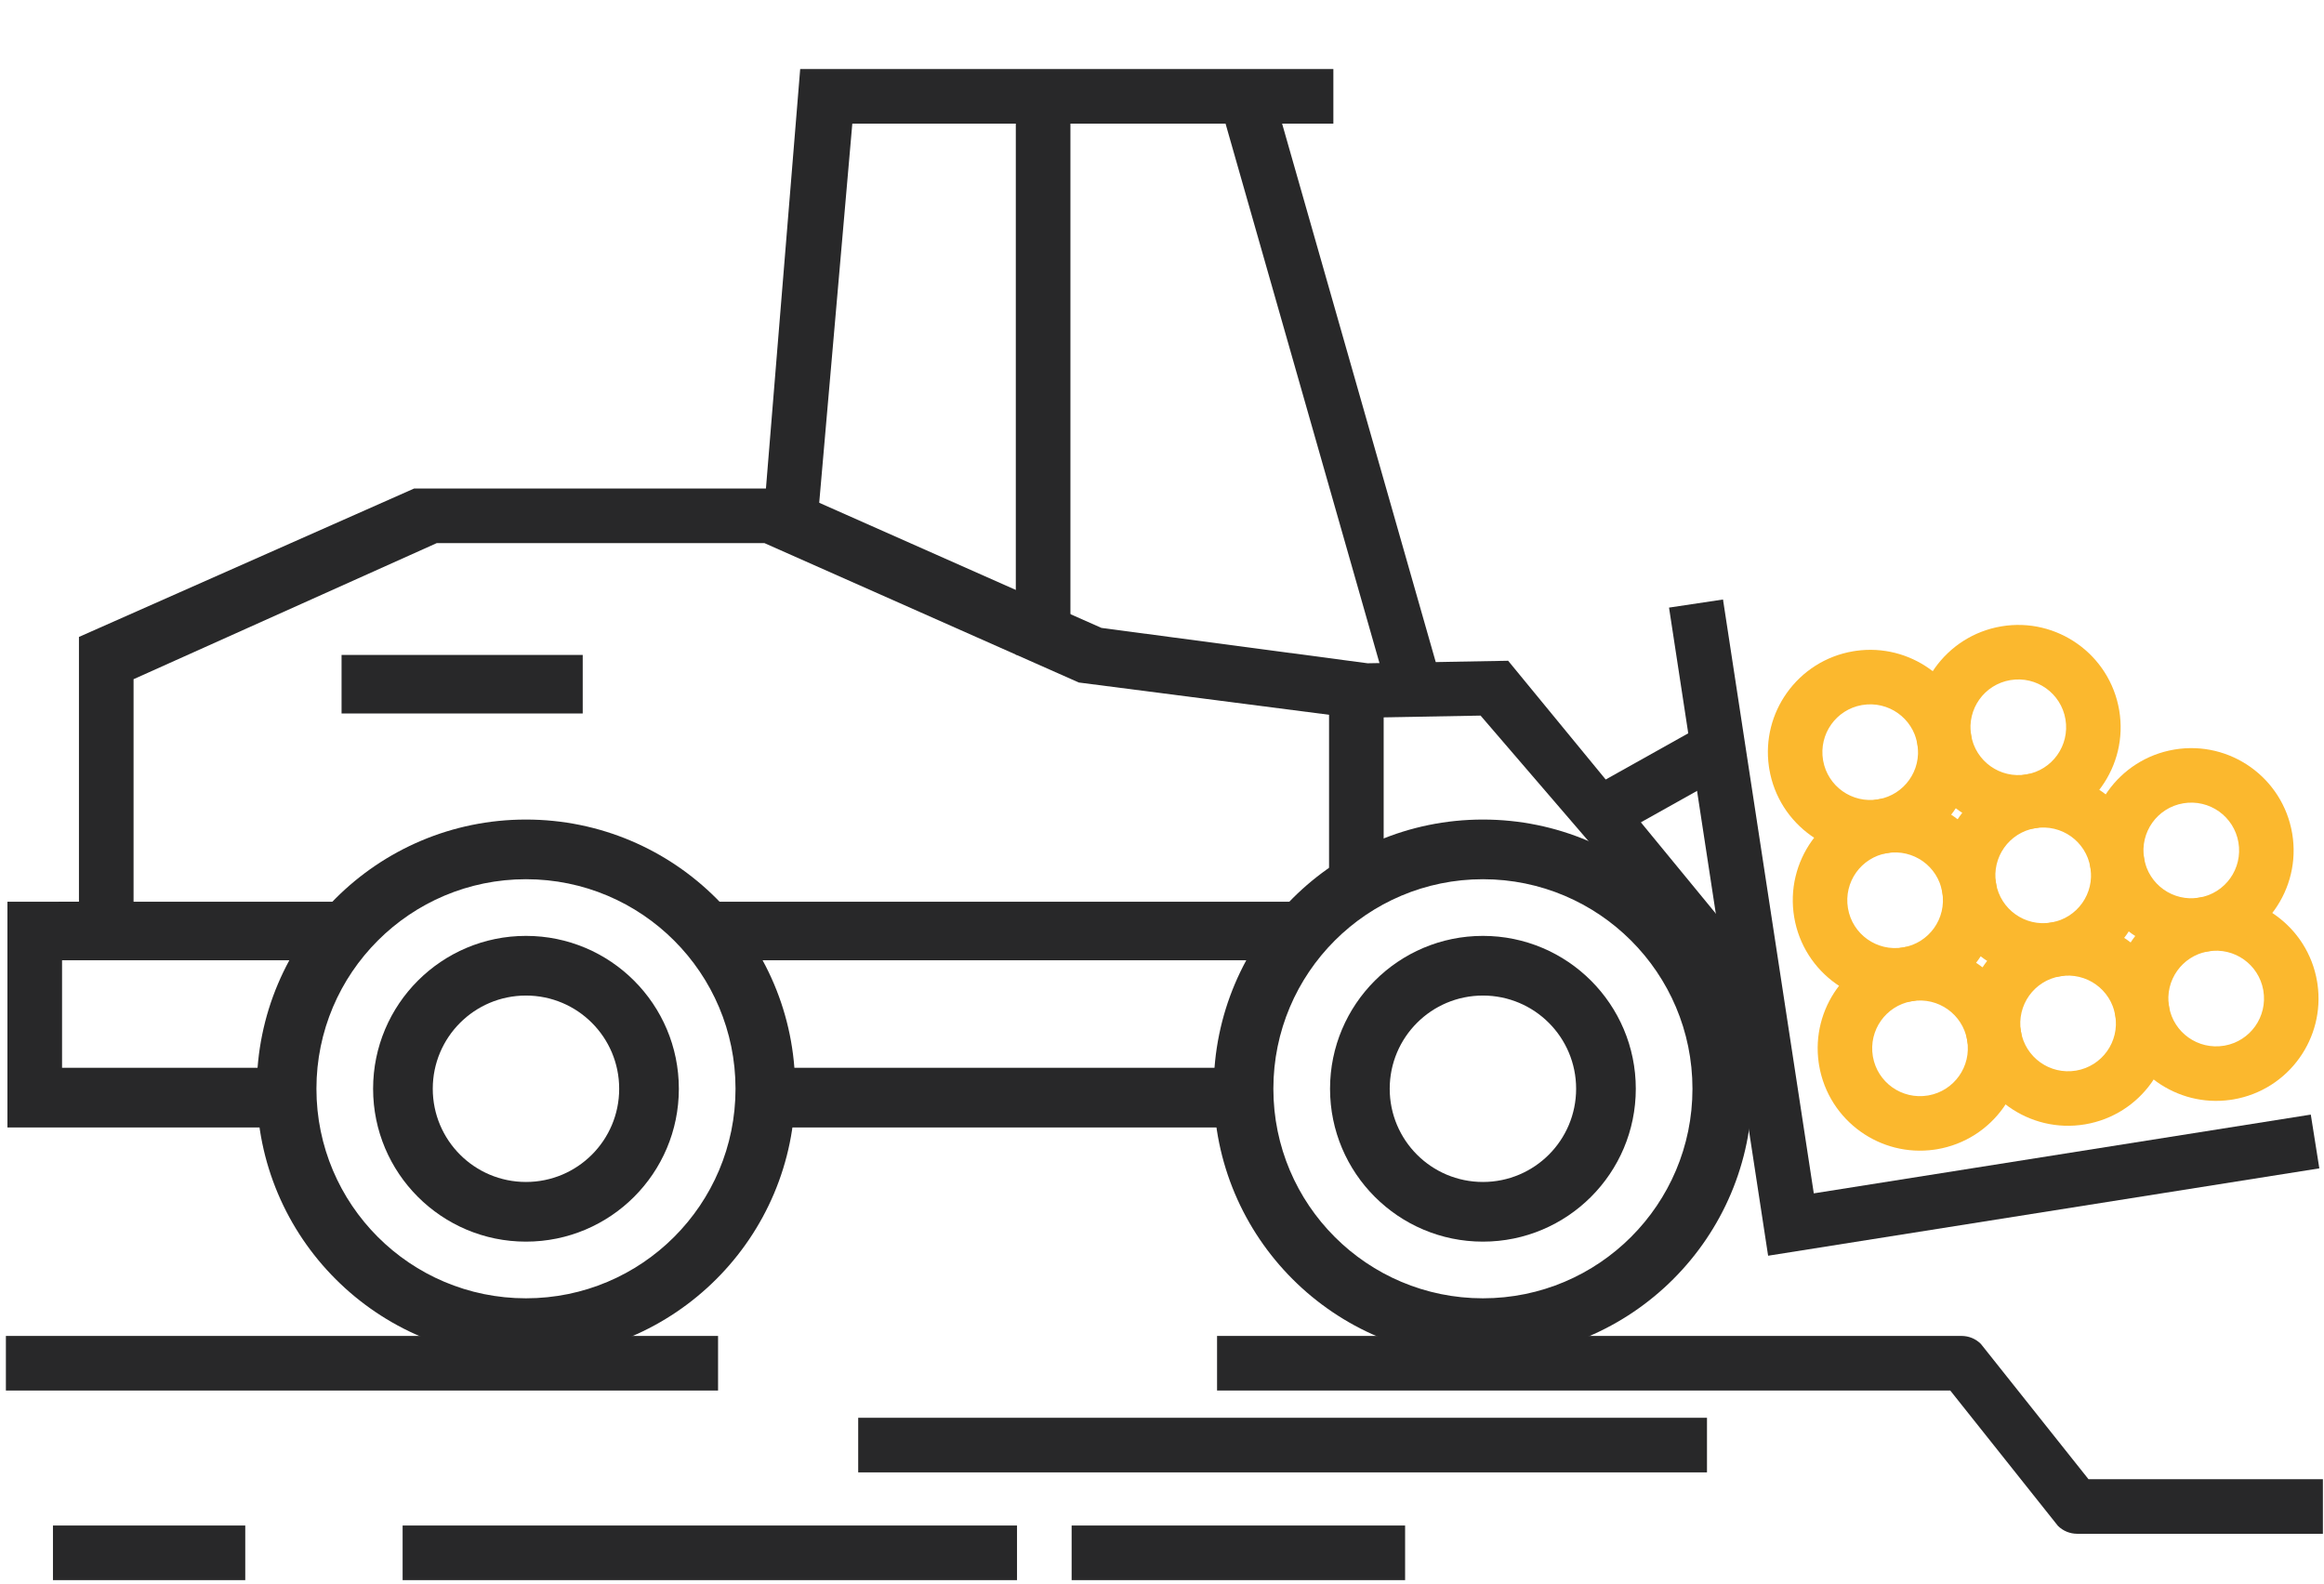 <?xml version="1.0" encoding="UTF-8"?>
<!DOCTYPE svg PUBLIC "-//W3C//DTD SVG 1.1//EN" "http://www.w3.org/Graphics/SVG/1.1/DTD/svg11.dtd">
<!-- Creator: CorelDRAW 2019 (64-Bit) -->
<svg xmlns="http://www.w3.org/2000/svg" xml:space="preserve" width="100%" height="100%" version="1.1" style="shape-rendering:geometricPrecision; text-rendering:geometricPrecision; image-rendering:optimizeQuality; fill-rule:evenodd; clip-rule:evenodd"
viewBox="0 0 3002.75 2046.59"
 xmlns:xlink="http://www.w3.org/1999/xlink"
 xmlns:xodm="http://www.corel.com/coreldraw/odm/2003">
 <defs>
  <style type="text/css">
   <![CDATA[
    .fil0 {fill:none}
    .fil2 {fill:#FBB82E;fill-rule:nonzero}
    .fil1 {fill:#282829;fill-rule:nonzero}
   ]]>
  </style>
 </defs>
 <g id="Layer_x0020_2">
  <rect class="fil0" x="-0.01" width="3002.75" height="2046.59"/>
  <g id="_2265068945120">
   <path class="fil1" d="M679.59 1058.94c96.05,0 183.02,38.94 245.96,101.89 62.94,62.93 101.89,149.91 101.89,245.95 0,96.04 -38.95,183.02 -101.89,245.95 -62.94,62.95 -149.91,101.89 -245.96,101.89 -96.04,0 -183.01,-38.94 -245.95,-101.89 -62.95,-62.93 -101.89,-149.91 -101.89,-245.95 0,-96.04 38.94,-183.02 101.89,-245.95 62.94,-62.95 149.91,-101.89 245.95,-101.89zm191.46 156.39c-48.98,-48.99 -116.69,-79.3 -191.46,-79.3 -74.77,0 -142.48,30.31 -191.45,79.3 -48.98,48.97 -79.29,116.68 -79.29,191.45 0,74.77 30.31,142.48 79.29,191.45 48.97,48.99 116.68,79.3 191.45,79.3 74.77,0 142.48,-30.31 191.46,-79.3 48.98,-48.97 79.29,-116.68 79.29,-191.45 0,-74.77 -30.31,-142.48 -79.29,-191.45z"/>
   <path class="fil1" d="M679.59 1209.25c54.54,0 103.94,22.12 139.68,57.86 35.74,35.74 57.85,85.14 57.85,139.67 0,54.53 -22.11,103.92 -57.85,139.66 -35.74,35.74 -85.14,57.87 -139.68,57.87 -54.53,0 -103.92,-22.13 -139.66,-57.87 -35.74,-35.74 -57.86,-85.13 -57.86,-139.66 0,-54.53 22.12,-103.93 57.86,-139.67 35.74,-35.74 85.13,-57.86 139.66,-57.86zm85.18 112.36c-21.79,-21.79 -51.92,-35.26 -85.18,-35.26 -33.26,0 -63.37,13.47 -85.16,35.26 -21.78,21.79 -35.27,51.91 -35.27,85.17 0,33.26 13.49,63.37 35.27,85.16 21.79,21.79 51.9,35.27 85.16,35.27 33.26,0 63.39,-13.48 85.18,-35.27 21.78,-21.79 35.25,-51.9 35.25,-85.16 0,-33.26 -13.47,-63.38 -35.25,-85.17z"/>
   <path class="fil1" d="M1916.02 1058.94c96.04,0 183.01,38.94 245.95,101.89 62.95,62.93 101.89,149.91 101.89,245.95 0,96.04 -38.94,183.02 -101.89,245.95 -62.94,62.95 -149.91,101.89 -245.95,101.89 -96.05,0 -183.02,-38.94 -245.96,-101.89 -62.94,-62.93 -101.89,-149.91 -101.89,-245.95 0,-96.04 38.95,-183.02 101.89,-245.95 62.94,-62.95 149.91,-101.89 245.96,-101.89zm191.45 156.39c-48.97,-48.99 -116.68,-79.3 -191.45,-79.3 -74.77,0 -142.48,30.31 -191.46,79.3 -48.98,48.97 -79.29,116.68 -79.29,191.45 0,74.77 30.31,142.48 79.29,191.45 48.98,48.99 116.69,79.3 191.46,79.3 74.77,0 142.48,-30.31 191.45,-79.3 48.98,-48.97 79.29,-116.68 79.29,-191.45 0,-74.77 -30.31,-142.48 -79.29,-191.45z"/>
   <path class="fil1" d="M1916.02 1209.25c54.53,0 103.93,22.12 139.67,57.86 35.74,35.74 57.86,85.14 57.86,139.67 0,54.53 -22.12,103.92 -57.86,139.66 -35.74,35.74 -85.14,57.87 -139.67,57.87 -54.54,0 -103.92,-22.13 -139.66,-57.87 -35.74,-35.74 -57.87,-85.13 -57.87,-139.66 0,-54.53 22.13,-103.93 57.87,-139.67 35.74,-35.74 85.12,-57.86 139.66,-57.86zm85.17 112.36c-21.79,-21.79 -51.91,-35.26 -85.17,-35.26 -33.26,0 -63.38,13.47 -85.16,35.26 -21.79,21.79 -35.27,51.91 -35.27,85.17 0,33.26 13.48,63.37 35.27,85.16 21.78,21.79 51.9,35.27 85.16,35.27 33.26,0 63.38,-13.48 85.17,-35.27 21.79,-21.79 35.26,-51.9 35.26,-85.16 0,-33.26 -13.47,-63.38 -35.26,-85.17z"/>
   <polygon class="fil1" points="102.01,1237.14 102.01,822.98 535.09,631.2 1016.92,631.2 1423.1,811.3 1767.08,857.02 1948.6,853.75 2268.74,1243.47 2282.73,1354.67 1912.99,924.62 1748.5,927.58 1393.9,881.86 987.73,701.76 564.29,701.76 172.57,877.58 172.57,1237.14 "/>
   <polygon class="fil1" points="988.68,1379.68 1598.78,1379.68 1598.78,1456.78 988.68,1456.78 "/>
   <polygon class="fil1" points="1717.22,1122.83 1717.22,903.93 1787.78,903.93 1787.78,1122.83 "/>
   <polygon class="fil1" points="1790.45,885.14 1577.76,139.68 1645.02,119.28 1857.71,864.74 "/>
   <polygon class="fil1" points="985.05,687.39 1033.9,89.18 1722.79,89.18 1722.79,159.74 1101.24,159.74 1053.95,701.45 "/>
   <polygon class="fil1" points="1312.49,846 1312.49,128.99 1383.05,128.99 1383.05,846 "/>
   <polygon class="fil1" points="1667.79,1240.76 923.03,1240.76 923.03,1165.12 1667.79,1165.12 "/>
   <polygon class="fil1" points="520.21,1971.12 1314.05,1971.12 1314.05,2041.68 520.21,2041.68 "/>
   <polygon class="fil1" points="1384.61,1971.12 1815.48,1971.12 1815.48,2041.68 1384.61,2041.68 "/>
   <polygon class="fil1" points="1108.85,1831.9 2205.53,1831.9 2205.53,1902.45 1108.85,1902.45 "/>
   <path class="fil1" d="M2534.46 1726.15l-961.95 0 0 70.55 947.35 0 139.02 174.75c6.6,6.63 15.6,10.33 24.95,10.33l317.5 0 0 -70.55 -302.9 0 -139.02 -174.75c-6.6,-6.63 -15.6,-10.33 -24.95,-10.33z"/>
   <polygon class="fil1" points="7.61,1726.15 927.78,1726.15 927.78,1796.7 7.61,1796.7 "/>
   <polygon class="fil1" points="68.42,1971.12 316.89,1971.12 316.89,2041.68 68.42,2041.68 "/>
   <polygon class="fil1" points="9.61,1379.68 384.39,1379.68 384.39,1456.78 9.61,1456.78 "/>
   <polygon class="fil1" points="9.61,1165.12 148.36,1165.12 148.36,1239.68 9.61,1239.68 "/>
   <polygon class="fil1" points="9.61,1433.16 9.61,1214.26 80.17,1214.26 80.17,1433.16 "/>
   <polygon class="fil1" points="435.1,1240.76 75.71,1240.76 75.71,1165.12 435.1,1165.12 "/>
   <polygon class="fil1" points="2226.23,774.6 2343.53,1541.94 2985.69,1440.17 2996.71,1509.63 2284.51,1622.51 2156.49,785.08 "/>
   <polygon class="fil1" points="2056.87,1017.17 2202.64,935.56 2237.1,997.02 2091.33,1078.63 "/>
   <path class="fil2" d="M2470.51 1293.61l-0.9 0.15c-16.42,3 -30.18,12.27 -39.18,24.92 -9.17,12.87 -13.42,29.29 -10.59,46.15l0.12 0.73c2.97,16.5 12.26,30.31 24.95,39.34 12.86,9.16 29.29,13.41 46.16,10.58l0.77 -0.13c16.46,-2.97 30.27,-12.27 39.29,-24.94 9.16,-12.85 13.41,-29.27 10.58,-46.14l-0.15 -0.89c-3,-16.42 -12.27,-30.19 -24.91,-39.18 -12.87,-9.17 -29.28,-13.42 -46.14,-10.59zm-8.01 -70.01c34.68,-4.87 68.3,4.28 94.95,23.26 27.57,19.63 47.66,49.8 53.72,85.79l0.55 3.61c4.87,34.68 -4.28,68.32 -23.25,94.95 -19.63,27.57 -49.79,47.67 -85.79,53.73l-3.6 0.55c-34.69,4.87 -68.32,-4.27 -94.97,-23.25 -27.58,-19.63 -47.67,-49.78 -53.73,-85.8l-0.55 -3.6c-4.87,-34.68 4.28,-68.31 23.26,-94.96 19.63,-27.58 49.79,-47.67 85.8,-53.73l3.61 -0.55z"/>
   <path class="fil2" d="M2661.82 1261.44c-16.81,2.82 -30.91,12.21 -40.06,25.06 -9.16,12.88 -13.42,29.3 -10.59,46.17 2.83,16.82 12.22,30.91 25.07,40.06 12.88,9.16 29.29,13.41 46.17,10.58 16.81,-2.82 30.9,-12.21 40.05,-25.06 9.16,-12.88 13.42,-29.3 10.59,-46.18 -2.83,-16.8 -12.2,-30.89 -25.07,-40.05 -12.86,-9.16 -29.29,-13.41 -46.16,-10.58zm-97.4 -15.74c19.64,-27.58 49.82,-47.67 85.82,-53.72 35.94,-6.04 70.98,3.07 98.54,22.7 27.57,19.62 47.67,49.79 53.73,85.81 6.04,35.94 -3.09,70.99 -22.71,98.56 -19.63,27.57 -49.8,47.67 -85.81,53.72 -35.95,6.04 -70.98,-3.08 -98.55,-22.7 -27.57,-19.63 -47.67,-49.81 -53.73,-85.82 -6.04,-35.95 3.09,-70.98 22.71,-98.55z"/>
   <path class="fil2" d="M2853.17 1229.27l-0.89 0.15c-16.42,3 -30.19,12.27 -39.18,24.91 -9.17,12.87 -13.42,29.28 -10.59,46.14l0.15 0.87c2.99,16.44 12.26,30.2 24.92,39.21 12.87,9.17 29.29,13.42 46.15,10.59l0.72 -0.12c16.5,-2.97 30.32,-12.26 39.35,-24.95 9.16,-12.86 13.41,-29.29 10.58,-46.16l-0.14 -0.82c-2.98,-16.44 -12.27,-30.23 -24.93,-39.24 -12.85,-9.16 -29.28,-13.41 -46.14,-10.58zm-8.01 -70.01c34.69,-4.87 68.32,4.28 94.95,23.25 27.57,19.63 47.67,49.78 53.73,85.79l0.55 3.6c4.87,34.69 -4.27,68.32 -23.25,94.97 -19.63,27.58 -49.78,47.67 -85.8,53.73l-3.6 0.55c-34.68,4.87 -68.31,-4.28 -94.96,-23.26 -27.58,-19.63 -47.67,-49.79 -53.73,-85.8l-0.55 -3.61c-4.87,-34.69 4.28,-68.3 23.26,-94.95 19.63,-27.57 49.8,-47.66 85.79,-53.72l3.61 -0.55z"/>
   <path class="fil2" d="M2458.91 1224.15c16.81,-2.83 30.89,-12.2 40.05,-25.07 9.16,-12.86 13.41,-29.29 10.58,-46.16 -2.82,-16.81 -12.2,-30.91 -25.06,-40.06 -12.88,-9.16 -29.29,-13.42 -46.17,-10.59 -16.81,2.83 -30.91,12.22 -40.06,25.07 -9.16,12.88 -13.41,29.29 -10.58,46.17 2.82,16.82 12.21,30.9 25.06,40.05 12.88,9.16 29.3,13.42 46.18,10.59zm97.39 15.73c-19.63,27.58 -49.79,47.67 -85.81,53.73 -35.95,6.04 -71,-3.09 -98.56,-22.71 -27.57,-19.63 -47.67,-49.8 -53.72,-85.81 -6.04,-35.95 3.08,-70.98 22.7,-98.55 19.63,-27.57 49.81,-47.67 85.82,-53.73 35.95,-6.04 70.98,3.09 98.55,22.71 27.58,19.64 47.67,49.82 53.72,85.82 6.04,35.94 -3.07,70.98 -22.7,98.54z"/>
   <path class="fil2" d="M2661.82 1261.44c-35.95,6.04 -71,-3.09 -98.55,-22.71 -27.58,-19.63 -47.68,-49.8 -53.73,-85.81 -6.04,-35.95 3.09,-71 22.71,-98.55 19.63,-27.58 49.8,-47.68 85.81,-53.73 35.95,-6.04 71,3.09 98.55,22.71 27.58,19.63 47.68,49.8 53.73,85.81 6.04,35.95 -3.09,71 -22.71,98.55 -19.63,27.58 -49.8,47.68 -85.81,53.73zm-57.75 -80.05c12.87,9.17 29.29,13.42 46.17,10.59 16.81,-2.82 30.9,-12.21 40.05,-25.07 9.16,-12.86 13.42,-29.29 10.59,-46.17 -2.82,-16.81 -12.2,-30.89 -25.07,-40.05 -12.86,-9.16 -29.29,-13.42 -46.17,-10.59 -16.81,2.82 -30.9,12.21 -40.05,25.07 -9.16,12.86 -13.42,29.29 -10.59,46.17 2.82,16.81 12.21,30.9 25.07,40.05z"/>
   <path class="fil2" d="M2841.57 1159.81c16.81,-2.83 30.91,-12.21 40.06,-25.07 9.16,-12.88 13.41,-29.29 10.58,-46.17 -2.82,-16.81 -12.2,-30.9 -25.06,-40.05 -12.88,-9.16 -29.3,-13.42 -46.18,-10.59 -16.81,2.83 -30.89,12.2 -40.05,25.07 -9.16,12.86 -13.41,29.29 -10.58,46.16 2.82,16.81 12.21,30.91 25.06,40.06 12.88,9.16 29.3,13.42 46.17,10.59zm97.4 15.73c-19.63,27.57 -49.81,47.67 -85.82,53.73 -35.95,6.04 -70.99,-3.09 -98.55,-22.71 -27.58,-19.64 -47.67,-49.82 -53.72,-85.82 -6.04,-35.94 3.07,-70.98 22.7,-98.54 19.63,-27.58 49.79,-47.67 85.81,-53.73 35.94,-6.04 70.99,3.09 98.56,22.71 27.57,19.63 47.67,49.79 53.72,85.81 6.04,35.94 -3.08,70.98 -22.7,98.55z"/>
   <path class="fil2" d="M2406.15 910.94l-0.78 0.13c-16.47,2.98 -30.27,12.26 -39.29,24.94 -9.16,12.86 -13.41,29.29 -10.58,46.16l0.13 0.77c2.97,16.46 12.27,30.27 24.94,39.29 12.86,9.16 29.28,13.41 46.14,10.58l0.87 -0.15c16.42,-2.99 30.2,-12.26 39.2,-24.91 9.17,-12.87 13.42,-29.28 10.59,-46.14l-0.15 -0.9c-3,-16.42 -12.27,-30.18 -24.92,-39.18 -12.87,-9.17 -29.29,-13.42 -46.15,-10.59zm-8.01 -70.01c34.68,-4.87 68.31,4.28 94.96,23.26 27.57,19.62 47.67,49.79 53.73,85.8l0.55 3.61c4.87,34.68 -4.28,68.3 -23.26,94.95 -19.63,27.57 -49.8,47.66 -85.79,53.72l-3.61 0.55c-34.69,4.87 -68.32,-4.28 -94.95,-23.25 -27.57,-19.63 -47.67,-49.79 -53.73,-85.79l-0.55 -3.6c-4.87,-34.69 4.27,-68.32 23.25,-94.97 19.63,-27.58 49.78,-47.67 85.8,-53.73l3.6 -0.55z"/>
   <path class="fil2" d="M2597.47 878.77c-16.81,2.82 -30.9,12.21 -40.05,25.06 -9.16,12.88 -13.42,29.3 -10.59,46.18 2.83,16.81 12.2,30.89 25.07,40.05 12.86,9.16 29.29,13.41 46.16,10.58 16.81,-2.82 30.91,-12.2 40.06,-25.06 9.16,-12.88 13.42,-29.29 10.59,-46.17 -2.83,-16.81 -12.21,-30.91 -25.07,-40.06 -12.88,-9.16 -29.29,-13.41 -46.17,-10.58zm-97.39 -15.74c19.63,-27.57 49.8,-47.67 85.81,-53.72 35.94,-6.04 70.98,3.08 98.55,22.7 27.57,19.63 47.67,49.81 53.73,85.82 6.04,35.95 -3.09,70.98 -22.71,98.55 -19.64,27.58 -49.82,47.67 -85.82,53.72 -35.94,6.04 -70.98,-3.07 -98.54,-22.7 -27.58,-19.63 -47.67,-49.79 -53.73,-85.81 -6.04,-35.95 3.09,-70.99 22.71,-98.56z"/>
   <polygon class="fil1" points="752.91,921.88 441.32,921.88 441.32,846.24 752.91,846.24 "/>
  </g>
 </g>
</svg>
